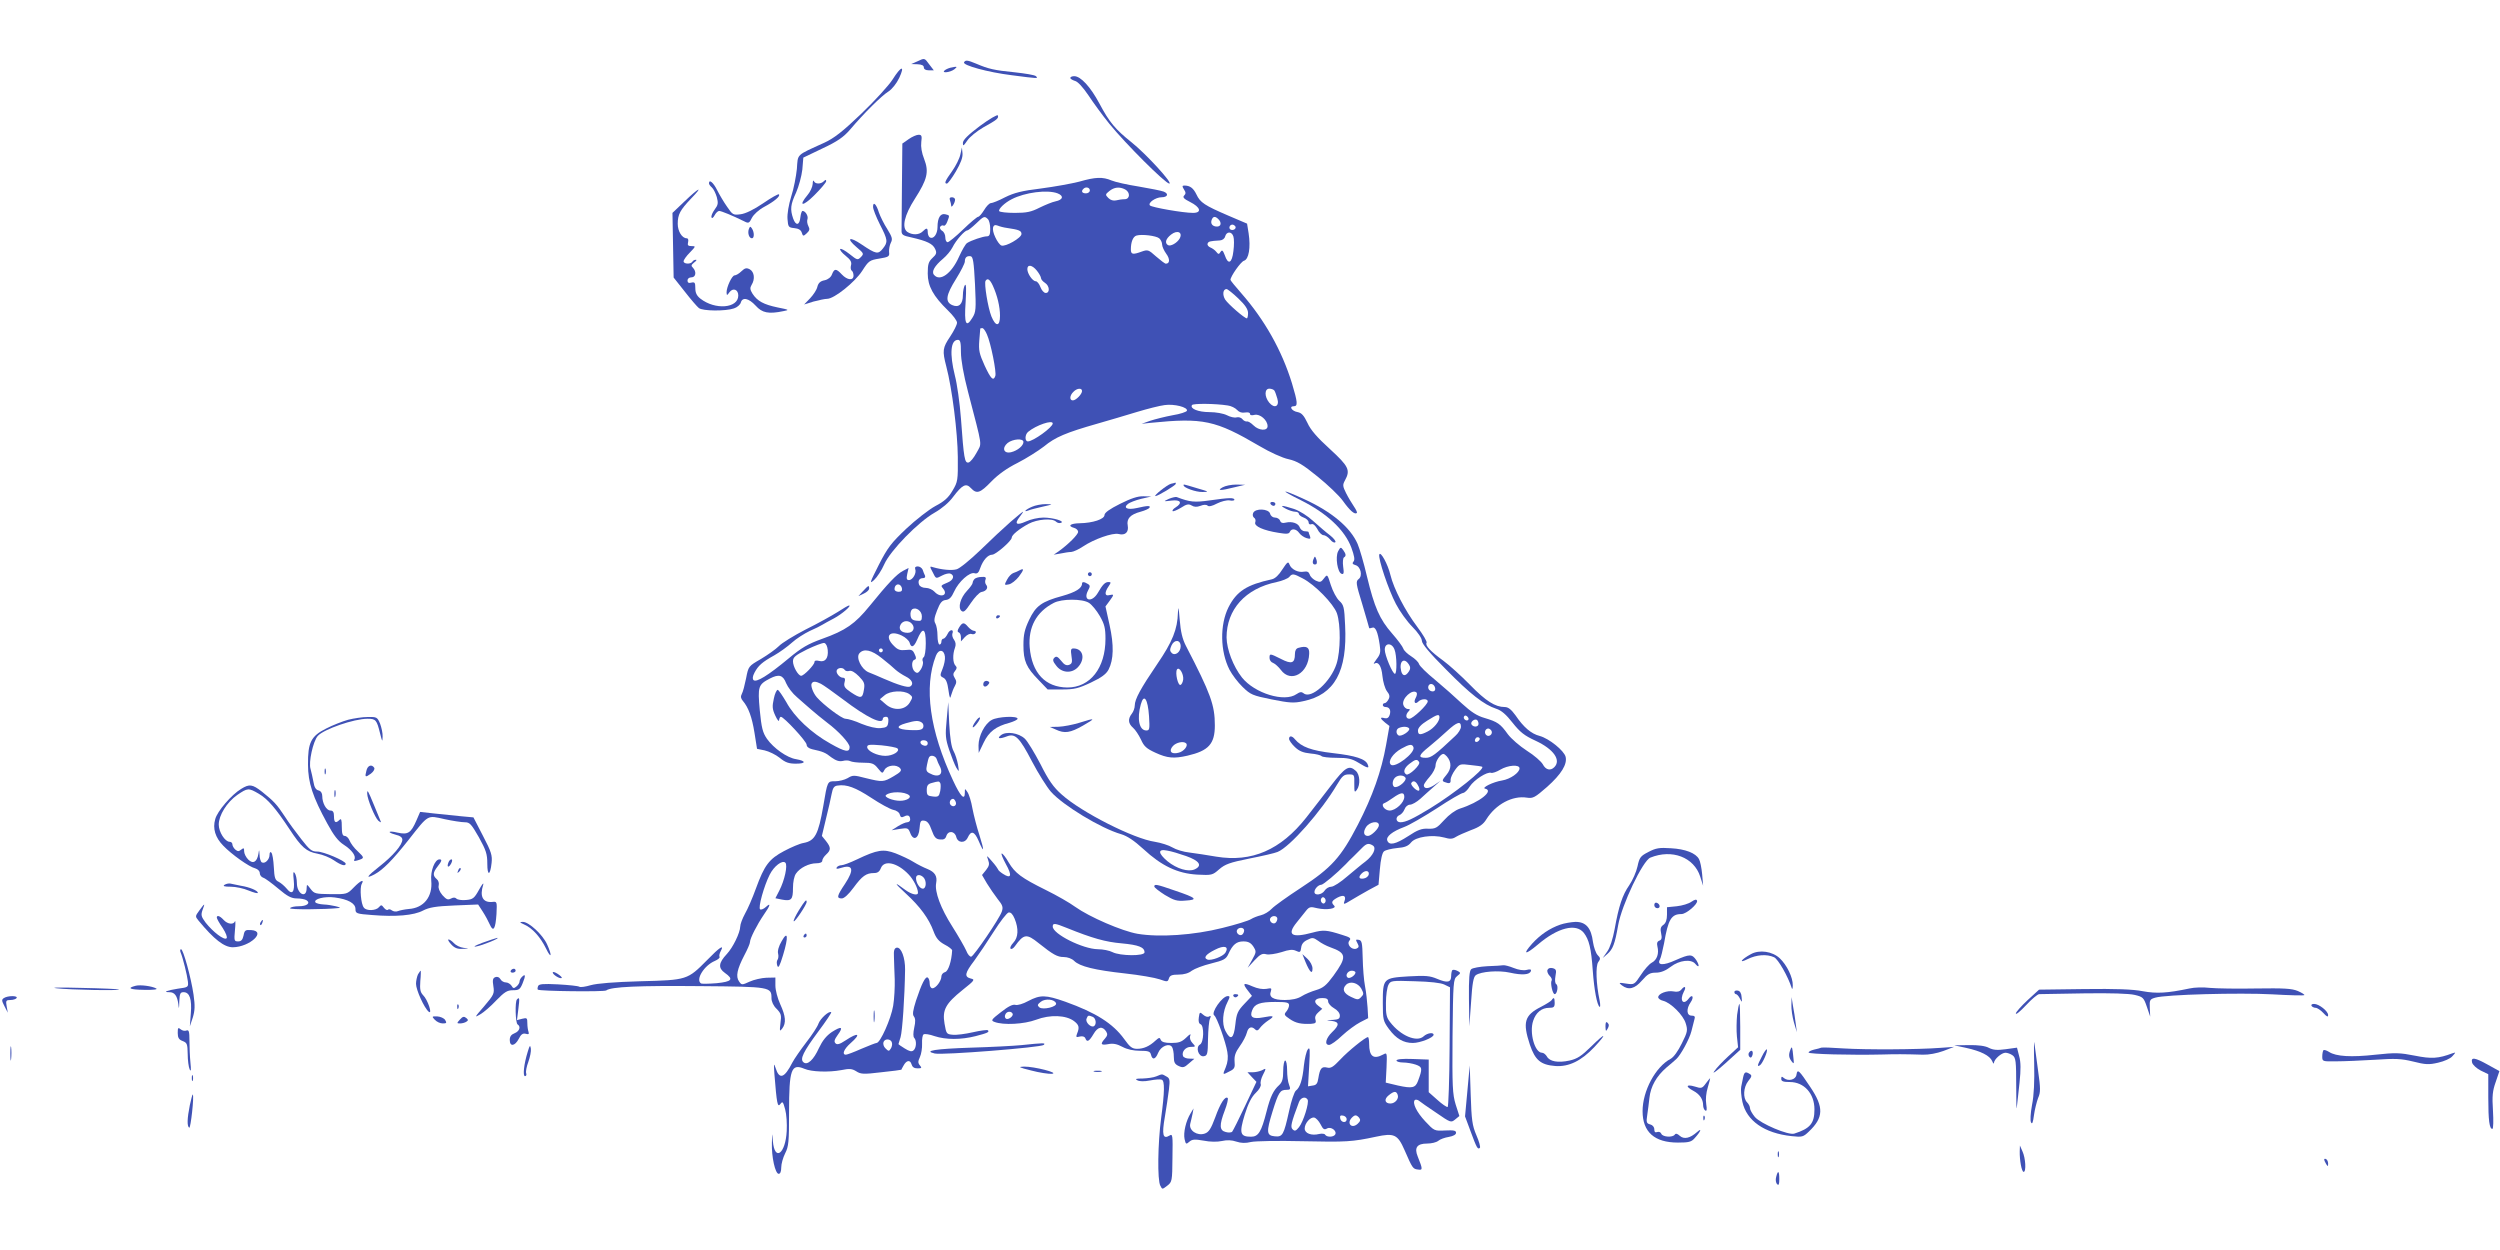 <?xml version="1.0" standalone="no"?>
<!DOCTYPE svg PUBLIC "-//W3C//DTD SVG 20010904//EN"
 "http://www.w3.org/TR/2001/REC-SVG-20010904/DTD/svg10.dtd">
<svg version="1.0" xmlns="http://www.w3.org/2000/svg"
 width="1280pt" height="640pt" viewBox="0 0 1280 640"
 preserveAspectRatio="xMidYMid meet">
<g transform="translate(0,640) scale(0.1,-0.1)"
fill="#3f51b5" stroke="none">
<path d="M4695 6085 l-30 -13 33 -1 c21 -1 32 -6 32 -16 0 -9 9 -15 25 -15
l26 0 -23 30 c-25 34 -23 34 -63 15z"/>
<path d="M4936 6081 c-9 -15 122 -51 243 -66 138 -18 138 -18 125 -5 -6 6 -55
14 -110 20 -102 10 -133 17 -196 44 -43 18 -55 20 -62 7z"/>
<path d="M4865 6053 c-11 -3 -24 -9 -29 -14 -17 -15 29 -10 50 6 19 15 15 16
-21 8z"/>
<path d="M4570 5993 c-19 -30 -91 -109 -160 -175 -96 -92 -140 -126 -190 -149
-147 -67 -134 -55 -140 -134 -4 -38 -16 -102 -29 -141 -13 -43 -21 -89 -19
-115 3 -41 5 -44 35 -47 22 -2 34 -10 38 -23 6 -19 8 -20 26 -3 14 13 16 21 8
36 -6 11 -8 27 -5 35 6 16 -10 43 -25 43 -4 0 -9 -14 -11 -32 -4 -42 -23 -46
-37 -7 -16 47 -14 71 15 133 14 32 28 84 32 118 l5 61 98 47 c77 36 108 58
141 96 72 85 162 174 196 195 19 12 42 41 56 70 31 67 10 62 -34 -8z"/>
<path d="M5480 6001 c0 -5 11 -11 23 -15 15 -3 41 -32 69 -73 25 -38 73 -104
108 -147 81 -100 287 -306 307 -306 20 0 -118 151 -193 211 -84 67 -114 103
-165 199 -46 86 -96 140 -129 140 -11 0 -20 -4 -20 -9z"/>
<path d="M5017 5755 c-61 -46 -87 -72 -87 -87 0 -18 3 -16 23 13 12 18 49 48
82 67 70 39 79 46 74 61 -2 6 -43 -18 -92 -54z"/>
<path d="M4653 5688 l-33 -23 -2 -207 c-1 -115 -2 -220 -2 -235 -1 -25 4 -29
52 -39 78 -18 108 -32 120 -59 9 -19 7 -27 -14 -46 -20 -19 -24 -32 -24 -79 0
-65 28 -116 104 -190 25 -24 46 -52 46 -62 0 -11 -16 -42 -35 -71 -39 -58 -41
-72 -20 -153 30 -114 58 -339 59 -464 1 -119 0 -127 -27 -172 -21 -36 -42 -55
-88 -79 -33 -18 -100 -70 -149 -116 -77 -73 -95 -96 -141 -186 -46 -91 -49
-99 -24 -77 15 14 39 50 52 80 31 71 175 218 258 265 37 21 74 52 95 81 47 62
66 72 91 45 30 -32 47 -26 105 34 35 36 80 68 134 95 45 23 105 61 135 84 58
48 113 71 274 117 58 17 149 43 203 60 53 16 116 32 141 35 49 7 120 -11 114
-29 -2 -6 -35 -17 -73 -23 -38 -7 -89 -20 -114 -28 l-45 -16 45 5 c271 27 332
14 559 -119 52 -31 118 -61 148 -67 44 -10 73 -27 149 -89 52 -42 111 -98 130
-125 35 -49 61 -72 71 -61 3 2 -4 17 -15 33 -10 15 -29 46 -40 68 -18 36 -18
43 -6 65 29 53 20 72 -77 161 -65 59 -99 98 -115 134 -18 38 -30 51 -50 55
-30 5 -46 30 -20 30 22 0 20 20 -9 117 -52 169 -140 325 -259 461 -31 35 -56
66 -56 69 0 18 53 93 69 98 25 7 35 68 24 140 l-8 50 -96 41 c-121 52 -144 67
-163 108 -16 33 -33 46 -62 46 -12 0 -12 -4 -2 -20 10 -15 10 -22 1 -31 -9 -9
-2 -17 30 -33 54 -27 62 -56 15 -56 -50 0 -210 28 -220 38 -13 13 29 42 59 42
31 0 39 18 11 29 -13 5 -70 16 -128 26 -58 9 -120 23 -139 31 -45 19 -82 18
-165 -6 -39 -10 -127 -26 -196 -35 -99 -12 -137 -22 -184 -45 -32 -17 -65 -30
-73 -30 -7 0 -23 -16 -34 -35 -12 -19 -25 -35 -31 -35 -5 0 -40 -29 -77 -65
-37 -36 -73 -65 -79 -65 -7 0 -12 11 -12 25 0 13 -7 28 -16 33 -9 5 -14 15
-10 21 4 6 12 9 17 6 5 -4 14 6 19 20 13 34 13 32 -10 38 -25 6 -40 -18 -40
-66 0 -36 -21 -64 -40 -52 -5 3 -10 15 -10 26 0 23 -6 24 -26 4 -19 -19 -54
-19 -79 -2 -29 22 -15 85 39 169 64 100 73 138 48 203 -13 33 -18 63 -15 88 4
31 2 37 -14 37 -10 0 -33 -10 -50 -22z m927 -263 c0 -8 -9 -15 -20 -15 -20 0
-26 11 -13 23 12 13 33 7 33 -8z m181 5 c27 -15 25 -50 -3 -50 -13 0 -32 -3
-44 -6 -13 -3 -28 1 -39 12 -17 17 -16 19 5 36 25 20 52 23 81 8z m-346 -20
c33 -13 28 -33 -11 -41 -16 -3 -52 -18 -81 -32 -43 -22 -66 -27 -127 -27 -41
0 -77 4 -80 9 -6 10 28 43 64 61 67 35 183 50 235 30z m-357 -132 c7 -7 12
-29 12 -50 0 -29 -4 -38 -17 -38 -20 0 -81 -21 -101 -34 -8 -4 -26 -36 -42
-71 -38 -86 -98 -129 -128 -92 -14 16 3 46 46 82 18 15 40 41 49 59 17 35 62
86 75 86 5 0 25 16 45 35 40 39 44 40 61 23z m1180 0 c18 -18 14 -38 -7 -38
-23 0 -35 15 -27 35 7 18 18 19 34 3z m-1083 -45 c62 -9 75 -14 75 -31 0 -20
-82 -67 -103 -59 -8 3 -22 22 -31 42 -20 42 -15 71 12 60 9 -4 31 -10 47 -12z
m1170 8 c7 -12 -12 -24 -25 -16 -11 7 -4 25 10 25 5 0 11 -4 15 -9z m-285 -62
c-13 -23 -47 -42 -60 -34 -18 11 -11 33 16 54 32 25 61 12 44 -20z m275 10 c4
-12 4 -45 0 -75 -7 -62 -27 -72 -44 -21 -10 26 -14 29 -22 17 -8 -13 -11 -13
-22 1 -6 8 -20 18 -30 22 -10 4 -17 13 -14 20 4 11 12 13 63 16 13 1 24 9 27
21 7 26 34 26 42 -1z m-380 -9 c8 -7 15 -21 15 -32 0 -10 10 -32 21 -47 20
-27 19 -51 -2 -51 -5 0 -27 17 -50 37 -38 34 -42 36 -73 25 -46 -17 -56 -15
-56 11 0 38 11 66 29 71 27 8 100 -1 116 -14z m-943 -235 c6 -129 5 -143 -14
-173 -32 -52 -42 -31 -34 82 4 67 3 96 -4 86 -5 -8 -10 -31 -10 -51 0 -47 -21
-66 -55 -51 -37 17 -32 51 20 134 25 40 45 80 45 89 0 21 10 30 30 27 12 -3
16 -28 22 -143z m317 69 c12 -15 21 -32 21 -38 0 -6 9 -17 20 -24 24 -15 27
-52 4 -52 -9 0 -21 14 -27 30 -6 17 -17 30 -24 30 -16 0 -43 39 -43 62 0 26
25 22 49 -8z m-226 -76 c23 -50 37 -108 37 -155 0 -56 -22 -57 -44 -3 -18 45
-38 169 -30 182 10 16 22 8 37 -24z m1257 -66 c36 -34 50 -56 50 -75 0 -15 -3
-27 -6 -27 -12 0 -95 72 -111 96 -15 24 -12 54 7 54 5 0 33 -22 60 -48z
m-1287 -184 c20 -44 50 -195 43 -213 -10 -28 -23 -15 -55 54 -27 60 -31 77
-27 128 3 32 5 59 5 61 1 1 5 2 11 2 5 0 16 -15 23 -32z m-133 -91 c0 -39 13
-114 36 -202 77 -297 72 -260 44 -313 -14 -26 -32 -48 -41 -50 -20 -4 -24 19
-39 226 -6 79 -20 178 -31 219 -28 113 -22 183 16 183 12 0 15 -14 15 -63z
m620 -199 c0 -16 -31 -48 -47 -48 -18 0 -17 25 3 44 18 19 44 21 44 4z m985 2
c4 -6 10 -24 15 -41 12 -40 -15 -53 -42 -20 -25 31 -24 71 1 71 11 0 23 -5 26
-10z m-239 -76 c17 -2 39 -13 48 -23 11 -12 25 -16 41 -13 15 2 25 0 25 -7 0
-7 9 -9 24 -5 27 6 66 -27 66 -58 0 -26 -45 -23 -72 4 -13 13 -28 22 -34 20
-6 -1 -17 4 -23 12 -6 8 -20 12 -30 9 -10 -3 -32 2 -49 11 -18 9 -56 16 -90
16 -57 0 -101 18 -89 36 5 9 120 8 183 -2z m-896 -92 c0 -20 -101 -92 -127
-92 -17 0 -16 35 1 49 41 34 126 63 126 43z m-150 -95 c0 -19 -30 -44 -62 -52
-39 -10 -50 21 -19 47 27 21 81 25 81 5z"/>
<path d="M4917 5609 c-4 -20 -23 -58 -42 -85 -36 -50 -42 -64 -27 -64 5 0 26
28 46 62 25 43 36 72 34 93 l-3 30 -8 -36z"/>
<path d="M4161 5458 c-1 -14 -12 -40 -26 -56 -50 -60 -25 -61 35 -1 33 33 60
65 60 71 0 9 -3 9 -12 0 -16 -16 -45 -15 -51 1 -3 6 -6 0 -6 -15z"/>
<path d="M3630 5461 c0 -5 7 -14 15 -21 8 -7 19 -29 25 -49 8 -31 7 -40 -11
-64 -11 -15 -19 -33 -16 -40 2 -7 9 -2 16 11 6 12 17 22 23 22 11 0 69 -24
128 -53 23 -12 26 -10 40 18 9 17 35 41 63 56 52 28 84 55 75 64 -3 3 -39 -17
-81 -46 -47 -32 -90 -53 -115 -56 -38 -5 -41 -3 -69 38 -17 24 -40 63 -52 87
-19 38 -41 56 -41 33z"/>
<path d="M3506 5370 l-63 -60 3 -166 3 -165 57 -72 c31 -40 64 -78 72 -84 19
-16 137 -17 180 -2 16 5 32 19 35 30 8 29 40 23 76 -16 33 -37 66 -44 142 -28
32 6 30 7 -30 19 -71 15 -103 32 -128 70 -13 21 -14 30 -5 45 19 30 14 67 -9
80 -17 9 -25 7 -43 -10 -12 -12 -28 -21 -35 -21 -13 0 -41 -59 -41 -87 1 -17
2 -17 15 1 18 24 45 14 45 -17 0 -66 -119 -75 -194 -16 -19 15 -26 30 -26 54
0 28 -3 32 -20 28 -14 -4 -20 0 -20 11 0 9 8 16 20 16 23 0 27 29 8 49 -11 10
-9 15 6 27 11 8 15 14 9 14 -7 0 -15 -4 -18 -10 -9 -14 -45 -12 -45 2 0 7 14
27 32 45 31 32 31 33 9 33 -18 0 -22 4 -18 20 3 12 0 20 -7 20 -24 0 -46 36
-46 74 0 48 12 70 68 129 66 68 42 58 -32 -13z"/>
<path d="M4864 5374 c3 -9 6 -21 6 -27 0 -16 20 14 20 31 0 6 -7 12 -16 12
-11 0 -14 -5 -10 -16z"/>
<path d="M4470 5341 c0 -12 16 -52 35 -90 41 -80 42 -90 15 -124 -24 -30 -34
-29 -108 21 -63 43 -82 34 -27 -13 38 -32 39 -34 23 -51 -17 -17 -19 -16 -58
15 -23 18 -44 30 -48 26 -4 -3 8 -19 27 -34 26 -21 33 -33 28 -50 -3 -11 -1
-24 4 -27 5 -3 9 -14 9 -25 0 -27 -32 -24 -60 6 -29 31 -38 31 -50 1 -5 -15
-20 -27 -38 -31 -22 -4 -32 -14 -37 -33 -3 -15 -20 -41 -37 -59 l-31 -32 48
15 c27 7 58 14 70 14 36 0 142 85 180 144 32 50 37 54 87 62 49 8 53 11 50 34
-1 14 3 35 9 47 10 19 7 29 -18 70 -17 26 -36 65 -43 85 -13 43 -30 59 -30 29z"/>
<path d="M3834 5227 c-7 -20 1 -47 16 -47 12 0 13 30 0 50 -8 12 -10 12 -16
-3z"/>
<path d="M5995 3923 c-19 -5 -92 -63 -79 -63 12 0 104 55 104 63 0 4 -1 6 -2
6 -2 -1 -12 -4 -23 -6z"/>
<path d="M6060 3915 c0 -12 63 -35 97 -34 35 0 33 2 -27 19 -76 23 -70 21 -70
15z"/>
<path d="M6260 3905 c-32 -18 -11 -18 60 0 l55 13 -45 1 c-25 0 -56 -6 -70
-14z"/>
<path d="M6660 3839 c134 -67 225 -152 259 -243 15 -42 19 -62 11 -71 -8 -9
-5 -14 9 -18 28 -7 39 -56 17 -72 -15 -12 -14 -22 19 -129 19 -65 35 -119 35
-121 0 -3 7 -2 15 1 17 7 29 -19 39 -87 6 -38 3 -50 -16 -74 -12 -16 -18 -26
-12 -23 21 13 37 -11 42 -63 3 -30 13 -64 23 -78 14 -17 16 -28 8 -42 -5 -10
-14 -19 -19 -19 -6 0 -10 -4 -10 -10 0 -5 6 -10 14 -10 20 0 29 -16 21 -41 -5
-14 -13 -19 -26 -16 -25 7 -24 -1 3 -23 l22 -17 -17 -96 c-24 -135 -69 -263
-145 -410 -86 -166 -134 -220 -292 -323 -69 -45 -136 -93 -149 -107 -13 -14
-38 -29 -55 -33 -17 -4 -40 -13 -51 -20 -12 -8 -77 -28 -146 -45 -146 -37
-323 -49 -435 -30 -80 14 -246 86 -319 138 -27 20 -95 59 -150 86 -125 62
-158 86 -191 142 -14 25 -30 45 -35 45 -5 0 5 -24 21 -54 33 -59 28 -78 -15
-50 -14 9 -25 19 -25 23 -1 3 -14 22 -31 41 -28 32 -29 33 -20 8 8 -22 6 -31
-10 -52 l-21 -26 25 -43 c14 -23 39 -59 55 -80 26 -32 29 -42 21 -65 -13 -37
-141 -225 -156 -230 -7 -2 -19 12 -26 31 -8 18 -40 74 -71 123 -60 94 -91 178
-83 222 7 36 -6 57 -45 73 -18 7 -50 23 -71 36 -20 13 -62 32 -92 44 -62 23
-92 19 -197 -31 -35 -17 -71 -30 -80 -30 -9 0 -20 -5 -24 -11 -4 -8 1 -9 17
-4 67 22 75 -5 25 -81 -41 -61 -44 -74 -16 -74 12 0 35 21 60 55 44 60 65 75
105 75 18 0 28 7 35 25 17 44 85 28 142 -32 25 -26 48 -71 48 -94 0 -16 -32
-9 -64 14 -61 46 -60 39 2 -18 72 -66 118 -128 142 -194 13 -35 27 -51 56 -67
22 -11 39 -25 39 -30 -3 -56 -20 -107 -36 -111 -11 -3 -19 -13 -19 -22 0 -23
-28 -61 -46 -61 -8 0 -14 10 -14 24 0 14 -4 27 -10 31 -12 7 -31 -31 -60 -118
-16 -51 -19 -71 -11 -81 8 -10 9 -27 2 -57 -6 -28 -6 -48 0 -53 13 -14 11 -52
-4 -64 -9 -8 -21 -5 -45 10 -18 11 -32 21 -32 22 0 0 5 17 11 36 9 31 21 203
23 345 1 61 -20 117 -43 113 -12 -3 -16 -14 -14 -48 1 -25 2 -76 4 -115 1 -38
-2 -99 -8 -135 -11 -66 -66 -190 -85 -190 -5 0 -40 -14 -78 -30 -38 -17 -73
-30 -79 -30 -22 0 -10 29 24 59 56 49 40 58 -26 14 -30 -20 -43 -23 -51 -15
-9 9 -6 19 11 43 31 42 20 47 -30 15 -28 -19 -48 -44 -66 -82 -27 -60 -59 -90
-79 -73 -20 16 -1 54 76 158 39 52 68 96 66 98 -10 10 -55 -31 -65 -57 -5 -16
-34 -60 -63 -97 -29 -38 -61 -84 -71 -103 -41 -81 -67 -89 -86 -28 -9 28 -10
23 -6 -32 12 -150 16 -172 30 -153 12 16 14 13 25 -27 7 -25 10 -74 8 -111 -6
-117 -62 -158 -71 -51 -3 46 -3 46 -5 -10 -2 -71 17 -158 35 -158 8 0 13 12
13 33 0 18 9 50 20 72 18 35 20 59 20 211 0 219 11 250 78 222 36 -16 125 -19
189 -7 43 9 56 7 77 -6 23 -15 37 -16 128 -5 57 6 103 12 103 13 0 1 5 11 11
21 15 28 34 31 41 7 4 -14 13 -21 30 -21 22 0 24 2 13 15 -11 13 -10 21 0 43
7 15 12 46 11 68 -1 23 2 45 8 48 6 4 31 0 56 -9 58 -19 135 -19 210 0 62 16
72 21 63 30 -3 3 -37 -1 -76 -10 -39 -9 -86 -15 -104 -13 -32 3 -33 5 -42 57
-12 70 5 102 92 172 63 50 65 54 42 59 -34 9 -30 28 18 91 22 30 67 97 100
149 33 52 67 96 76 98 11 2 21 -8 31 -32 21 -51 19 -96 -7 -123 -12 -13 -18
-26 -14 -30 4 -5 14 1 22 12 46 64 60 66 122 16 74 -59 96 -71 128 -71 20 0
42 -8 54 -20 28 -28 105 -47 260 -64 74 -8 154 -22 177 -30 40 -14 42 -14 48
5 5 15 16 19 49 19 28 0 52 7 68 20 14 10 58 27 99 37 64 16 76 22 88 48 22
49 42 65 77 65 25 0 38 -7 51 -26 16 -26 16 -28 -6 -68 l-23 -41 35 38 c29 31
40 37 61 31 14 -3 47 2 77 11 39 13 57 15 74 7 21 -10 24 -8 27 16 2 18 12 31
32 40 25 13 31 12 55 -5 14 -11 42 -26 62 -33 84 -30 86 -49 16 -146 -36 -49
-52 -62 -88 -73 -24 -7 -58 -21 -75 -32 -21 -13 -50 -19 -86 -19 -60 0 -83 15
-71 45 5 16 2 17 -23 12 -19 -3 -45 1 -72 13 -47 21 -52 15 -22 -23 l20 -26
-39 -41 c-34 -36 -40 -49 -46 -105 -8 -74 -24 -85 -51 -33 -19 36 -14 100 11
148 13 26 13 30 1 30 -28 0 -88 -86 -69 -99 13 -8 59 -137 67 -187 5 -28 2
-53 -8 -78 -17 -41 -18 -41 20 -21 25 12 28 20 25 51 -2 27 4 46 27 78 16 22
32 53 36 69 7 28 24 35 43 16 8 -8 15 -5 24 8 8 11 27 28 42 38 36 23 30 27
-26 16 -53 -10 -70 1 -56 36 12 33 40 43 118 43 60 0 71 -3 71 -17 0 -9 -7
-24 -14 -32 -13 -15 -11 -19 17 -38 32 -22 58 -27 110 -25 23 2 27 5 22 22 -4
13 1 25 15 37 l20 18 -21 16 c-27 20 -17 39 22 39 21 0 29 -5 29 -17 0 -10 14
-26 30 -35 18 -10 30 -25 30 -38 0 -16 -7 -20 -37 -22 -37 -1 -37 -1 -5 -5 40
-5 41 -21 2 -58 -32 -31 -40 -65 -15 -65 9 0 39 21 67 48 28 26 69 56 92 68
l41 21 -3 54 c-2 30 -7 79 -13 109 -6 30 -11 95 -12 145 -2 78 -4 90 -20 93
-16 3 -17 1 -7 -17 9 -17 8 -22 -5 -28 -24 -9 -52 22 -36 41 10 12 4 17 -36
29 -81 26 -97 27 -153 12 -107 -29 -133 -12 -81 52 17 21 39 48 48 60 16 20
23 22 57 13 48 -11 102 -2 87 13 -17 17 -13 25 18 42 32 16 45 8 34 -21 -6
-16 -1 -15 33 6 21 13 62 36 90 52 l52 28 7 80 c4 49 12 84 21 91 8 7 38 14
67 17 39 3 57 10 72 29 24 29 108 41 169 25 30 -9 43 -8 60 3 11 7 47 23 78
35 42 15 63 30 78 55 48 77 134 123 208 111 31 -5 41 1 103 55 73 65 104 116
95 154 -8 32 -85 94 -133 107 -43 11 -82 44 -124 106 -22 30 -37 42 -55 42
-48 0 -96 30 -177 113 -45 46 -107 102 -137 124 -66 48 -94 78 -86 92 4 5 -18
42 -48 82 -63 84 -120 195 -137 265 -13 55 -51 124 -57 105 -7 -20 47 -181 85
-253 19 -37 57 -90 84 -117 29 -29 49 -59 49 -72 0 -15 40 -63 123 -146 125
-127 194 -181 258 -202 26 -8 51 -30 83 -71 39 -49 60 -66 119 -93 92 -43 131
-99 95 -135 -20 -20 -44 -14 -59 15 -8 14 -44 46 -81 69 -37 24 -81 62 -98 85
-38 53 -52 63 -119 83 -39 11 -69 31 -115 73 -34 32 -96 87 -138 122 -43 35
-80 71 -83 82 -3 10 -21 27 -40 39 -19 12 -37 29 -40 39 -3 10 -29 45 -57 77
-65 74 -91 135 -129 292 -16 69 -38 144 -48 167 -37 85 -134 166 -275 230
-118 54 -129 50 -16 -6z m480 -765 c12 -30 13 -124 2 -124 -12 0 -52 95 -52
124 0 36 37 36 50 0z m74 -77 c8 -12 8 -22 0 -34 -17 -27 -33 -26 -40 1 -12
50 15 73 40 33z m134 -120 c2 -10 -3 -17 -12 -17 -18 0 -29 16 -21 31 9 14 29
6 33 -14z m-95 -23 c3 -4 2 -15 -4 -26 -13 -23 -4 -37 13 -20 15 15 48 16 48
1 0 -17 -76 -89 -94 -89 -19 0 -21 21 -4 38 9 9 8 12 -4 12 -9 0 -20 10 -23
21 -10 32 47 84 68 63z m117 -127 c0 -21 -29 -56 -60 -72 -39 -20 -50 -19 -50
5 0 13 16 31 47 50 52 33 63 36 63 17z m147 -13 c-9 -9 -28 6 -21 18 4 6 10 6
17 -1 6 -6 8 -13 4 -17z m53 -20 c0 -17 -26 -19 -36 -3 -7 12 15 31 28 23 4
-3 8 -12 8 -20z m-90 -15 c0 -11 -13 -33 -29 -47 -104 -98 -123 -112 -151
-112 -41 0 -38 13 17 57 26 21 67 57 92 80 51 47 71 53 71 22z m-265 -9 c7
-12 -41 -44 -55 -35 -14 9 -13 32 3 38 21 9 46 7 52 -3z m421 -11 c10 -17 -13
-36 -27 -22 -12 12 -4 33 11 33 5 0 12 -5 16 -11z m-65 -52 c-13 -13 -26 -3
-16 12 3 6 11 8 17 5 6 -4 6 -10 -1 -17z m-334 -33 c10 -29 -96 -109 -116 -89
-17 17 11 58 54 82 41 23 56 25 62 7z m171 -47 c25 -29 24 -63 -2 -94 -22 -26
-24 -32 -10 -37 25 -10 33 -7 31 12 0 10 10 32 23 50 23 31 25 32 79 25 31 -3
58 -7 60 -9 14 -12 -143 -137 -267 -213 -89 -54 -125 -71 -152 -71 -24 0 -27
28 -4 37 8 3 20 16 25 29 5 14 17 24 28 24 11 0 35 14 53 30 18 17 49 44 68
61 l35 31 -32 -22 c-31 -20 -53 -20 -53 0 0 5 14 25 30 43 17 19 30 45 30 58
0 22 25 59 40 59 4 0 12 -6 18 -13z m-142 -29 c9 -13 -52 -71 -66 -63 -18 11
-11 33 16 54 31 24 40 26 50 9z m514 -32 c0 -22 -47 -55 -89 -62 -46 -7 -108
-38 -87 -42 47 -10 -29 -70 -129 -102 -24 -8 -56 -31 -81 -59 -37 -41 -45 -45
-82 -44 -32 2 -54 -6 -102 -38 -65 -42 -97 -49 -107 -23 -8 20 25 47 87 70 25
9 99 52 166 95 66 44 127 79 135 79 8 1 23 15 34 33 22 34 90 78 110 70 7 -2
28 5 46 16 40 24 99 28 99 7z m-584 -48 c8 -13 -30 -48 -52 -48 -17 0 -18 32
-2 48 15 15 45 15 54 0z m64 -39 c7 -11 9 -23 6 -26 -8 -9 -47 28 -40 38 9 15
23 10 34 -12z m-70 -59 c0 -29 -44 -70 -75 -70 -26 0 -48 31 -27 38 6 2 26 14
44 27 41 29 58 31 58 5z m-130 -145 c0 -17 -39 -55 -56 -55 -22 0 -26 20 -10
45 18 28 66 35 66 10z m-31 -104 c20 -13 2 -51 -38 -82 -18 -13 -59 -48 -93
-76 -33 -29 -70 -53 -82 -53 -12 0 -27 -9 -34 -20 -14 -22 -52 -27 -52 -7 0
16 20 37 35 37 10 0 79 58 125 105 8 9 26 27 40 40 14 14 34 34 45 45 22 22
33 24 54 11z m-21 -148 c-2 -10 -13 -19 -26 -21 -24 -4 -29 7 -10 26 18 18 40
15 36 -5z m-2280 -15 c17 -17 15 -58 -3 -58 -16 0 -35 30 -35 54 0 19 21 21
38 4z m2057 -128 c-5 -8 -11 -8 -17 -2 -6 6 -7 16 -3 22 5 8 11 8 17 2 6 -6 7
-16 3 -22z m-245 -84 c0 -8 -5 -18 -11 -22 -14 -8 -33 11 -25 25 10 16 36 13
36 -3z m-1078 -47 c131 -53 199 -72 281 -79 87 -8 117 -20 117 -46 0 -20 -125
-19 -164 1 -15 8 -49 15 -75 15 -77 1 -231 78 -231 116 0 19 10 18 72 -7z
m908 -13 c0 -8 -5 -18 -11 -22 -14 -8 -33 11 -25 25 10 16 36 13 36 -3z m-96
-114 c-12 -19 -72 -42 -92 -35 -22 9 -8 27 38 50 48 25 74 18 54 -15z m666
-101 c0 -14 -28 -33 -39 -27 -16 10 -1 36 20 36 10 0 19 -4 19 -9z m30 -83
c13 -25 13 -29 -1 -43 -14 -15 -19 -15 -52 1 -38 18 -47 40 -25 62 21 21 61
10 78 -20z m-2403 -278 c2 -8 -1 -22 -7 -30 -8 -13 -11 -13 -26 2 -10 9 -14
24 -10 33 7 20 40 16 43 -5z"/>
<path d="M5734 3820 c-52 -26 -79 -45 -79 -57 0 -21 -60 -41 -127 -42 -49 -1
-64 -14 -28 -24 11 -3 20 -12 20 -20 0 -14 -50 -64 -100 -100 l-25 -17 35 6
c19 4 44 8 55 8 11 1 38 13 60 28 57 38 151 71 182 64 34 -9 53 9 47 43 -7 35
13 57 66 71 22 6 42 15 45 20 8 12 -8 12 -64 -1 -48 -11 -72 0 -46 21 9 7 39
19 68 26 l52 12 -41 1 c-29 1 -64 -11 -120 -39z"/>
<path d="M5985 3846 c-30 -14 -30 -14 13 -9 47 6 58 -12 21 -35 -12 -7 -18
-16 -15 -19 2 -3 22 5 42 17 29 19 40 21 55 12 13 -8 26 -9 45 -2 17 7 31 7
37 1 6 -6 24 -2 48 11 22 11 50 18 64 16 14 -3 25 -1 25 3 0 12 -28 11 -126
-3 -79 -11 -101 -9 -169 17 -5 2 -23 -2 -40 -9z"/>
<path d="M6505 3820 c3 -5 10 -10 16 -10 5 0 9 5 9 10 0 6 -7 10 -16 10 -8 0
-12 -4 -9 -10z"/>
<path d="M5283 3805 c-33 -14 -47 -30 -16 -18 9 4 42 12 72 19 54 12 55 12 16
13 -22 0 -55 -6 -72 -14z"/>
<path d="M6584 3795 c15 -8 37 -15 47 -15 11 0 19 -5 19 -10 0 -6 11 -15 25
-20 14 -5 25 -16 25 -24 0 -9 6 -13 14 -10 9 4 20 -6 31 -25 8 -17 23 -31 31
-31 9 0 24 -10 34 -22 10 -13 22 -19 27 -14 4 4 -8 20 -27 35 -19 14 -57 47
-85 72 -29 27 -70 53 -99 63 -62 20 -80 21 -42 1z"/>
<path d="M6416 3773 c-4 -9 -1 -20 5 -24 7 -4 9 -14 6 -23 -8 -20 42 -42 119
-54 41 -7 54 -6 58 5 8 19 33 16 48 -6 7 -10 24 -22 37 -26 20 -6 23 -4 18 10
-4 9 -7 19 -7 21 0 2 -9 4 -19 4 -11 0 -22 9 -26 19 -7 22 -40 33 -73 25 -15
-4 -24 -1 -28 10 -3 9 -15 16 -26 16 -11 0 -22 8 -25 20 -7 26 -77 29 -87 3z"/>
<path d="M5174 3728 c-32 -28 -102 -93 -154 -144 -53 -51 -108 -96 -123 -99
-25 -7 -76 -2 -120 11 -17 6 -18 4 -2 -25 18 -36 15 -35 50 -17 15 8 34 12 41
9 23 -9 16 -33 -13 -45 -38 -16 -37 -16 -24 -32 28 -34 -14 -49 -44 -16 -10
11 -30 20 -45 20 -16 0 -30 7 -34 16 -8 20 1 34 20 34 9 0 13 5 10 13 -3 6 -9
20 -12 30 -4 9 -15 17 -25 17 -12 0 -16 -5 -13 -14 8 -20 -13 -56 -32 -56 -12
0 -14 7 -9 31 l7 31 -29 -15 c-32 -17 -76 -63 -171 -180 -74 -91 -122 -125
-243 -168 -72 -26 -105 -45 -171 -100 -106 -88 -166 -125 -180 -111 -6 6 -5
19 5 38 19 36 39 54 102 89 28 16 68 45 90 65 22 20 63 46 90 59 28 12 57 27
65 32 8 5 35 20 60 33 41 22 92 66 77 66 -4 0 -30 -15 -59 -34 -29 -18 -102
-59 -163 -89 -60 -31 -122 -69 -137 -85 -16 -16 -57 -45 -92 -66 -64 -37 -64
-37 -76 -99 -7 -34 -16 -70 -22 -80 -7 -13 -5 -23 5 -35 29 -34 47 -83 60
-164 l13 -82 39 -8 c22 -5 57 -22 77 -38 29 -24 47 -30 83 -30 53 0 53 14 1
23 -46 7 -115 56 -149 104 -22 32 -28 55 -37 147 -11 121 -8 131 52 162 46 24
67 18 83 -24 9 -21 33 -53 56 -72 22 -19 54 -48 72 -63 18 -16 55 -46 82 -67
59 -44 115 -105 115 -125 0 -29 -23 -25 -97 17 -99 55 -186 137 -227 213 -19
32 -38 61 -44 63 -5 1 -15 -19 -20 -45 -9 -40 -8 -54 8 -88 10 -22 19 -32 19
-22 1 9 5 17 9 17 15 0 132 -126 132 -143 0 -10 11 -19 28 -23 55 -12 68 -17
99 -42 24 -17 40 -22 58 -18 14 4 31 3 38 -1 7 -4 36 -8 65 -8 47 0 57 -4 77
-29 23 -28 23 -28 34 -7 14 24 62 29 80 7 9 -11 3 -19 -33 -40 -53 -31 -57
-31 -143 -10 -61 16 -67 16 -93 0 -16 -9 -44 -16 -63 -16 -41 0 -40 3 -62
-128 -25 -144 -42 -177 -101 -188 -19 -3 -63 -22 -99 -41 -77 -41 -101 -72
-145 -193 -17 -47 -42 -105 -56 -129 -13 -24 -24 -53 -24 -65 -1 -32 -37 -107
-69 -141 -42 -45 -45 -71 -10 -96 47 -33 37 -45 -42 -53 -39 -3 -75 -4 -80 -1
-29 19 16 92 71 115 16 7 27 16 24 21 -3 5 0 18 6 29 20 37 -5 21 -70 -46
-100 -101 -102 -102 -341 -108 -136 -4 -221 -11 -254 -20 -27 -8 -53 -12 -59
-8 -6 4 -55 9 -108 12 -78 4 -99 2 -103 -9 -3 -8 -4 -16 -1 -18 8 -8 340 -12
350 -4 24 19 168 25 481 22 361 -3 365 -4 365 -62 0 -17 10 -39 26 -54 23 -24
26 -32 20 -73 -5 -43 -4 -45 9 -28 21 28 18 63 -10 124 -14 31 -25 72 -25 96
l0 41 -46 -1 c-25 -1 -64 -10 -86 -20 -39 -18 -41 -18 -54 1 -18 25 -10 63 27
134 16 30 29 60 29 68 0 18 35 87 71 140 34 48 37 64 10 39 -11 -10 -24 -15
-29 -12 -12 7 20 121 49 178 22 44 65 76 80 61 13 -13 -4 -91 -31 -143 l-20
-39 34 -7 c48 -9 56 0 56 59 0 31 6 62 16 75 20 29 66 52 104 52 18 0 30 5 30
13 0 8 9 22 20 32 25 23 25 36 -1 69 l-21 26 21 88 c12 48 25 105 29 127 6 32
13 41 31 43 46 7 91 -10 172 -63 45 -30 95 -57 111 -61 18 -3 33 -14 35 -25 4
-14 9 -16 23 -9 19 10 30 4 30 -17 0 -7 -7 -13 -15 -13 -8 0 -29 -9 -47 -20
l-33 -21 42 7 c40 6 43 5 53 -20 16 -44 44 -30 48 22 3 38 6 43 25 40 15 -2
26 -16 37 -48 13 -36 21 -46 42 -48 19 -2 28 2 33 17 9 30 43 27 51 -4 8 -32
45 -34 59 -3 17 37 34 32 55 -16 29 -68 31 -56 5 27 -13 39 -29 101 -36 137
-6 36 -18 74 -26 85 -13 19 -13 19 -13 -3 0 -43 -22 -21 -60 61 -120 256 -151
479 -88 640 14 35 42 32 46 -5 2 -14 -4 -42 -12 -62 -14 -34 -14 -37 4 -46 14
-7 21 -26 26 -63 6 -43 9 -48 14 -26 4 14 12 35 19 47 9 16 9 26 -1 41 -9 15
-9 23 2 36 10 12 10 19 2 27 -14 14 -15 58 -3 90 6 16 5 29 -4 42 -8 10 -11
24 -9 31 10 25 -13 24 -24 0 -7 -14 -16 -25 -22 -25 -5 0 -10 -7 -10 -15 0 -8
-4 -15 -10 -15 -5 0 -10 20 -10 45 0 25 -5 53 -11 63 -8 13 -6 29 9 67 15 39
25 51 44 53 19 2 30 14 43 43 23 51 80 102 105 94 13 -4 21 2 29 27 14 40 39
68 61 68 18 0 100 71 100 87 0 14 38 45 86 71 45 24 122 30 141 11 6 -6 17 -9
25 -6 23 8 -40 27 -90 27 -26 0 -66 -9 -89 -20 -49 -22 -61 -13 -32 24 11 14
19 26 17 26 -2 0 -31 -23 -64 -52z m-556 -341 c2 -12 -3 -17 -17 -17 -12 0
-21 6 -21 13 0 31 32 34 38 4z m102 -143 c0 -22 -4 -25 -27 -22 -21 2 -29 9
-31 27 -2 13 2 27 9 32 20 12 49 -9 49 -37z m-50 -39 c17 -21 5 -45 -23 -45
-32 0 -49 18 -36 42 12 22 42 24 59 3z m70 -99 c0 -36 -5 -68 -11 -71 -6 -4
-8 -14 -4 -22 3 -9 -2 -27 -10 -40 -13 -20 -19 -22 -31 -12 -17 14 -19 56 -2
61 10 4 10 10 1 29 -9 21 -16 25 -46 21 -28 -3 -41 1 -61 22 -49 48 -22 82 41
52 19 -9 37 -26 40 -36 8 -29 22 -24 38 13 29 69 45 63 45 -17z m-502 -34 c4
-42 -13 -64 -44 -56 -15 4 -24 2 -24 -6 0 -14 -54 -70 -68 -70 -15 0 -42 47
-42 74 0 21 12 31 72 61 40 19 79 34 88 33 9 -2 16 -16 18 -36z m282 -2 c0 -5
-4 -10 -10 -10 -5 0 -10 5 -10 10 0 6 5 10 10 10 6 0 10 -4 10 -10z m-5 -40
c28 -22 59 -48 70 -59 11 -10 35 -26 53 -35 32 -16 42 -39 22 -51 -12 -7 -62
8 -135 40 -27 12 -62 27 -78 33 -36 15 -66 75 -47 97 22 26 62 18 115 -25z
m-190 -60 c4 -6 14 -8 24 -5 11 3 28 -7 49 -28 27 -28 31 -37 25 -70 -7 -44
-16 -45 -67 -11 -31 21 -37 30 -32 50 5 17 2 24 -8 24 -18 0 -39 26 -31 40 8
13 32 13 40 0z m-122 -71 c12 -6 63 -42 112 -79 125 -95 205 -133 205 -100 0
6 7 10 16 10 11 0 14 -8 12 -27 -3 -24 -8 -28 -40 -31 -22 -2 -59 7 -97 22
-33 15 -70 26 -82 26 -19 0 -113 71 -147 110 -19 22 -33 60 -26 71 7 12 21 11
47 -2z m453 -53 c18 -14 18 -16 2 -43 -24 -40 -84 -44 -124 -8 l-29 25 24 20
c28 24 98 27 127 6z m63 -145 c8 -5 11 -16 8 -25 -5 -13 -19 -16 -67 -14 -69
3 -79 19 -22 35 49 14 64 15 81 4z m31 -107 c0 -9 -7 -14 -17 -12 -25 5 -28
28 -4 28 12 0 21 -6 21 -16z m-155 -26 c15 -14 -23 -38 -62 -38 -42 0 -93 25
-93 45 0 13 12 14 73 9 39 -4 77 -11 82 -16z m201 -55 c3 -10 10 -26 15 -35
23 -43 -5 -63 -52 -37 -16 8 -19 16 -13 42 3 18 8 35 11 40 8 14 34 7 39 -10z
m18 -122 c3 -5 3 -23 0 -41 -6 -28 -10 -31 -38 -28 -27 3 -31 7 -31 33 0 23 6
31 25 36 36 10 38 10 44 0z m-159 -63 c13 -12 -13 -28 -47 -28 -37 0 -83 19
-72 29 21 20 97 19 119 -1z m238 -33 c8 -18 -11 -31 -25 -17 -11 11 -3 32 12
32 4 0 10 -7 13 -15z"/>
<path d="M6851 3577 c-15 -29 -3 -108 18 -115 11 -4 13 4 8 37 -3 22 -1 44 4
47 12 7 11 17 -4 38 -12 16 -14 16 -26 -7z"/>
<path d="M6725 3537 c-8 -19 -2 -31 13 -26 5 2 6 13 2 24 -7 19 -8 19 -15 2z"/>
<path d="M6566 3485 c-18 -29 -37 -47 -54 -51 -129 -28 -180 -61 -222 -143
-45 -90 -43 -226 5 -320 13 -25 43 -65 67 -88 41 -40 51 -44 149 -64 91 -18
113 -20 162 -9 160 33 226 152 214 388 -4 94 -7 105 -30 126 -14 13 -33 49
-43 80 -18 57 -18 57 -35 35 -15 -20 -20 -22 -42 -12 -14 7 -28 20 -31 31 -5
14 -13 18 -30 15 -29 -6 -65 12 -74 37 -6 17 -11 13 -36 -25z m103 -46 c63
-32 159 -131 176 -179 20 -58 19 -194 -2 -259 -29 -91 -130 -182 -168 -151
-11 9 -19 8 -37 -4 -61 -43 -214 4 -279 85 -45 57 -78 144 -79 205 0 143 96
251 257 284 28 6 57 18 64 26 15 18 21 18 68 -7z"/>
<path d="M6648 3083 c-12 -3 -18 -14 -18 -32 0 -47 -17 -53 -71 -25 -58 29
-59 29 -59 5 0 -11 8 -22 18 -25 10 -4 28 -20 40 -36 51 -69 141 -18 145 82 2
34 -13 43 -55 31z"/>
<path d="M5220 3480 c-8 -5 -23 -11 -32 -14 -9 -3 -24 -18 -32 -34 -15 -28
-14 -29 9 -24 13 2 36 20 51 39 27 36 29 46 4 33z"/>
<path d="M5570 3460 c0 -5 5 -10 10 -10 6 0 10 5 10 10 0 6 -4 10 -10 10 -5 0
-10 -4 -10 -10z"/>
<path d="M4990 3436 c-6 -6 -10 -15 -10 -20 0 -6 -13 -24 -29 -41 -34 -36 -48
-87 -28 -103 11 -9 20 -1 48 41 19 28 43 54 54 56 25 4 37 22 24 37 -5 6 -7
18 -3 27 4 11 -1 15 -21 13 -14 0 -30 -5 -35 -10z"/>
<path d="M5540 3412 c0 -24 -33 -44 -100 -63 -107 -29 -137 -51 -171 -123 -23
-49 -29 -75 -29 -129 0 -81 14 -114 78 -179 l46 -48 73 0 c63 0 84 5 148 35
55 26 79 44 91 67 26 51 28 124 5 228 l-21 95 20 27 c25 34 25 37 0 31 -24 -7
-26 13 -4 45 13 19 13 22 0 22 -18 0 -30 -12 -56 -57 -31 -51 -77 -38 -49 14
11 20 11 26 -1 33 -19 12 -30 12 -30 2z m36 -99 c14 -9 39 -39 55 -67 24 -42
29 -62 29 -117 0 -149 -78 -249 -195 -249 -113 1 -182 74 -193 206 -8 103 34
181 123 227 41 22 148 22 181 0z"/>
<path d="M5486 3041 c5 -31 3 -39 -12 -45 -14 -5 -25 0 -41 21 -18 22 -25 25
-35 15 -9 -9 -8 -18 9 -39 28 -39 80 -43 112 -9 39 42 27 95 -22 96 -14 0 -16
-6 -11 -39z"/>
<path d="M4419 3374 l-24 -26 28 13 c15 7 27 18 27 26 0 18 -3 17 -31 -13z"/>
<path d="M6031 3264 c-2 -85 -28 -150 -106 -264 -85 -125 -115 -180 -115 -212
0 -13 -7 -32 -15 -42 -21 -27 -19 -50 6 -72 12 -10 30 -38 41 -61 15 -34 28
-46 74 -67 61 -28 94 -31 164 -15 108 25 140 60 140 155 0 104 -21 162 -148
407 -18 35 -27 72 -32 135 -5 62 -7 73 -9 36z m14 -173 c0 -30 -29 -51 -46
-34 -10 10 -10 18 -1 38 15 33 47 30 47 -4z m13 -170 c-2 -14 -8 -26 -14 -28
-13 -4 -28 62 -18 79 11 17 35 -22 32 -51z m-175 -188 c4 -66 3 -73 -14 -73
-36 0 -49 59 -28 134 16 57 36 28 42 -61z m190 -139 c12 -12 -12 -42 -39 -48
-37 -10 -52 8 -29 34 17 19 55 27 68 14z"/>
<path d="M5100 3239 c0 -5 5 -7 10 -4 6 3 10 8 10 11 0 2 -4 4 -10 4 -5 0 -10
-5 -10 -11z"/>
<path d="M4911 3188 c-10 -16 -10 -23 -2 -26 6 -2 11 -13 11 -25 l0 -21 20 22
c11 12 26 19 34 16 8 -3 17 -1 21 5 3 6 0 11 -7 11 -8 0 -21 9 -31 20 -21 25
-29 25 -46 -2z"/>
<path d="M5036 2905 c-7 -20 9 -28 23 -11 9 10 8 15 -3 19 -8 3 -17 -1 -20 -8z"/>
<path d="M4847 2715 c-8 -80 -6 -98 13 -155 12 -35 28 -76 36 -90 15 -24 15
-24 9 15 -4 22 -14 54 -23 70 -11 20 -18 66 -22 140 l-5 110 -8 -90z"/>
<path d="M1783 2715 c-29 -8 -80 -28 -113 -45 -78 -39 -94 -72 -93 -185 0 -92
24 -165 99 -302 33 -61 56 -90 84 -108 42 -27 65 -59 54 -76 -4 -8 1 -9 17 -4
36 11 36 13 0 47 -18 16 -36 41 -41 54 -5 13 -16 24 -25 24 -11 0 -15 12 -15
47 0 37 -3 44 -12 35 -19 -19 -28 -14 -28 18 0 22 -5 30 -18 30 -21 0 -42 38
-42 74 0 15 -7 26 -19 29 -14 3 -22 17 -26 43 -4 22 -11 52 -15 67 -11 33 13
142 37 169 30 34 185 88 255 88 42 0 47 -6 64 -75 11 -44 12 -46 13 -17 1 18
-6 48 -13 67 -14 33 -17 35 -63 34 -26 0 -72 -7 -100 -14z"/>
<path d="M4996 2708 c-24 -33 -19 -45 5 -14 12 15 19 29 16 32 -3 3 -12 -5
-21 -18z"/>
<path d="M5078 2714 c-36 -19 -68 -82 -68 -131 l1 -38 25 52 c27 57 63 84 132
102 23 7 42 16 42 21 0 16 -102 11 -132 -6z"/>
<path d="M5525 2699 c-33 -10 -80 -19 -105 -20 l-45 -1 30 -13 c46 -22 75 -17
140 20 68 39 65 41 -20 14z"/>
<path d="M5125 2636 c-23 -18 -8 -21 31 -6 42 16 64 -6 128 -129 32 -61 76
-131 97 -155 61 -69 255 -187 359 -217 31 -9 67 -33 114 -76 94 -87 175 -125
275 -131 75 -4 79 -3 113 27 30 26 54 35 154 55 66 13 131 28 145 34 63 25
224 208 306 347 25 42 34 50 59 50 28 0 29 -1 28 -49 0 -42 1 -46 13 -30 19
26 16 78 -5 97 -35 32 -54 20 -127 -75 -38 -50 -96 -124 -127 -164 -131 -166
-279 -230 -461 -200 -45 8 -107 17 -137 21 -30 3 -69 15 -87 26 -18 11 -59 24
-90 29 -107 15 -376 151 -477 242 -42 37 -67 72 -109 156 -31 59 -66 117 -80
130 -32 30 -95 39 -122 18z m948 -619 c68 -24 85 -49 44 -68 -33 -15 -92 3
-139 41 -50 42 -51 65 -2 55 20 -3 63 -16 97 -28z"/>
<path d="M6600 2617 c0 -7 13 -26 30 -42 22 -21 42 -29 80 -33 28 -2 53 -9 56
-13 3 -5 38 -9 77 -9 59 0 79 -5 112 -25 47 -29 57 -31 48 -10 -10 29 -63 46
-178 59 -112 13 -162 32 -195 71 -15 19 -30 19 -30 2z"/>
<path d="M1876 2454 c-9 -34 -6 -36 23 -15 13 10 21 23 17 30 -13 20 -34 12
-40 -15z"/>
<path d="M1662 2450 c0 -14 2 -19 5 -12 2 6 2 18 0 25 -3 6 -5 1 -5 -13z"/>
<path d="M1235 2361 c-49 -29 -123 -115 -133 -155 -14 -48 0 -94 41 -136 42
-44 133 -109 164 -116 13 -4 23 -14 23 -24 0 -10 8 -21 18 -24 10 -3 45 -29
77 -56 46 -39 67 -50 95 -50 19 0 41 -4 49 -9 23 -15 2 -31 -39 -31 -21 0 -42
-4 -45 -10 -5 -8 177 -7 251 1 20 2 -44 17 -78 18 -20 1 -40 6 -43 11 -11 17
47 32 99 25 68 -9 106 -30 106 -59 0 -23 4 -25 86 -31 120 -10 213 -2 260 23
31 16 64 22 161 26 l121 5 24 -37 c13 -20 29 -50 36 -66 18 -41 29 -22 34 54
3 64 3 65 -22 62 -48 -4 -65 28 -46 88 4 14 -6 3 -21 -25 -25 -45 -32 -50 -67
-53 -21 -2 -43 1 -49 7 -7 7 -16 7 -29 0 -15 -8 -23 -4 -43 18 -15 18 -22 36
-19 49 3 12 -1 26 -10 33 -21 18 -20 33 4 64 22 28 25 37 10 37 -24 0 -47 -60
-42 -109 8 -82 -38 -140 -115 -145 -21 -2 -46 -7 -56 -11 -9 -4 -23 -2 -31 4
-7 6 -16 7 -20 3 -4 -4 -13 1 -21 11 -11 15 -14 15 -25 2 -15 -18 -64 -20 -77
-2 -15 17 -22 101 -11 121 15 27 -6 18 -41 -18 -33 -34 -35 -35 -117 -34 -79
1 -85 2 -104 27 -19 25 -19 25 -20 4 0 -56 -50 -31 -50 26 0 20 -5 43 -11 51
-8 11 -9 1 -5 -37 6 -61 -8 -78 -36 -43 -11 13 -29 29 -41 35 -19 9 -22 20
-25 75 -2 36 -7 69 -13 75 -5 5 -9 1 -9 -12 0 -24 -24 -48 -40 -38 -5 3 -11
21 -11 38 -2 29 -2 30 -6 5 -7 -42 -28 -53 -52 -29 -12 12 -21 31 -21 42 0 18
-2 19 -15 9 -12 -10 -18 -10 -30 0 -8 7 -15 19 -15 26 0 8 -6 14 -14 14 -24 0
-56 50 -56 88 0 48 42 115 95 152 53 36 57 37 110 6 46 -27 87 -75 157 -181
61 -93 87 -116 144 -126 27 -5 64 -20 84 -34 36 -25 60 -32 60 -17 -1 14 -115
63 -147 62 -27 0 -38 9 -80 63 -27 34 -66 87 -85 117 -41 62 -55 77 -116 126
-50 39 -65 41 -107 15z"/>
<path d="M1712 2335 c0 -16 2 -22 5 -12 2 9 2 23 0 30 -3 6 -5 -1 -5 -18z"/>
<path d="M1880 2337 c0 -28 40 -124 57 -139 14 -11 16 -11 10 2 -3 8 -18 44
-33 80 -30 73 -34 80 -34 57z"/>
<path d="M2132 2199 c-28 -64 -43 -74 -97 -62 -24 6 -42 7 -40 2 3 -4 19 -10
35 -14 19 -4 30 -13 30 -24 0 -27 -48 -83 -117 -137 -65 -51 -74 -66 -26 -41
43 23 92 72 175 177 104 132 94 126 184 106 41 -9 88 -16 104 -16 25 0 33 -9
72 -77 37 -67 43 -86 43 -135 0 -65 15 -62 22 4 4 38 -1 56 -44 138 l-49 95
-65 6 c-35 4 -97 10 -136 14 l-72 8 -19 -44z"/>
<path d="M8440 2038 c-41 -21 -46 -28 -56 -74 -6 -28 -25 -71 -42 -96 -35 -50
-54 -107 -75 -225 -9 -49 -24 -96 -38 -115 l-23 -33 23 20 c29 25 39 51 56
148 18 103 126 331 165 346 111 45 223 2 255 -97 l15 -47 -5 59 c-3 32 -10 67
-16 77 -16 31 -70 52 -144 56 -59 4 -77 1 -115 -19z"/>
<path d="M2296 1984 c-10 -25 1 -29 14 -5 6 12 7 21 1 21 -5 0 -12 -7 -15 -16z"/>
<path d="M2346 1943 c-6 -14 -5 -15 5 -6 7 7 10 15 7 18 -3 3 -9 -2 -12 -12z"/>
<path d="M1150 1870 c-11 -7 -2 -10 32 -10 25 0 67 -9 92 -20 25 -10 46 -16
46 -11 0 11 -42 29 -87 36 -21 4 -45 9 -53 11 -8 2 -22 -1 -30 -6z"/>
<path d="M5910 1861 c0 -5 24 -24 54 -43 47 -28 62 -33 106 -29 66 4 56 14
-54 51 -95 33 -106 35 -106 21z"/>
<path d="M8660 1783 c-14 -10 -47 -20 -75 -23 l-50 -5 0 -38 c0 -26 -6 -43
-18 -52 -15 -10 -17 -21 -12 -44 5 -23 3 -33 -9 -37 -11 -4 -14 -13 -10 -30 9
-36 -2 -69 -29 -83 -13 -7 -38 -35 -56 -63 -33 -50 -34 -50 -75 -44 -38 6 -40
5 -22 -9 34 -26 66 -18 103 25 29 33 41 40 71 40 25 0 50 10 76 30 44 34 105
41 126 15 20 -24 23 -10 5 19 -22 32 -33 32 -106 0 -63 -29 -97 -27 -80 4 5 9
14 47 21 82 21 123 37 150 89 150 25 0 85 52 80 68 -3 9 -11 7 -29 -5z"/>
<path d="M4090 1739 c-17 -28 -29 -53 -26 -56 5 -6 66 85 66 99 0 17 -9 7 -40
-43z"/>
<path d="M8470 1766 c0 -9 7 -16 16 -16 17 0 14 22 -4 28 -7 2 -12 -3 -12 -12z"/>
<path d="M1021 1739 c-22 -30 -22 -31 -5 -52 80 -97 132 -137 176 -137 87 1
175 83 94 88 -30 2 -34 -1 -39 -28 -5 -22 -12 -30 -28 -30 -20 0 -21 4 -16 58
3 31 3 51 0 45 -7 -19 -38 -15 -58 7 -19 21 -35 26 -35 12 0 -5 13 -29 30 -53
17 -26 25 -48 20 -53 -12 -12 -70 33 -107 80 -23 31 -25 39 -16 65 14 37 12
36 -16 -2z"/>
<path d="M1335 1679 c-4 -6 -5 -12 -2 -15 2 -3 7 2 10 11 7 17 1 20 -8 4z"/>
<path d="M2685 1666 c41 -18 82 -64 111 -123 27 -56 32 -37 5 22 -22 49 -93
115 -124 115 -19 -1 -18 -2 8 -14z"/>
<path d="M7989 1666 c-55 -19 -103 -52 -144 -97 -52 -58 -36 -60 29 -5 102 87
195 110 235 60 27 -35 38 -79 46 -194 7 -98 22 -177 35 -185 4 -3 4 12 0 33
-18 84 -21 177 -7 196 12 16 12 21 -3 36 -9 9 -20 40 -24 67 -9 72 -36 103
-89 103 -23 -1 -58 -7 -78 -14z"/>
<path d="M4002 1581 c-15 -25 -22 -51 -18 -64 3 -11 1 -26 -3 -31 -5 -6 -5
-20 -1 -31 5 -14 12 -2 29 54 29 95 25 130 -7 72z"/>
<path d="M4115 1610 c-3 -5 -1 -10 4 -10 6 0 11 5 11 10 0 6 -2 10 -4 10 -3 0
-8 -4 -11 -10z"/>
<path d="M2470 1573 c-37 -14 -51 -22 -32 -19 31 5 129 45 107 44 -5 -1 -39
-12 -75 -25z"/>
<path d="M2310 1565 c17 -19 33 -25 59 -23 36 1 36 1 5 5 -18 2 -40 13 -50 24
-9 10 -22 19 -27 19 -6 0 0 -11 13 -25z"/>
<path d="M925 1523 c12 -29 33 -115 37 -148 3 -29 2 -30 -51 -37 -56 -9 -80
-18 -44 -18 27 0 40 -18 46 -60 3 -30 4 -28 5 13 2 40 5 47 22 47 31 0 43 -36
37 -109 l-5 -66 15 45 c11 36 12 60 4 117 -13 89 -53 233 -64 233 -5 0 -6 -8
-2 -17z"/>
<path d="M8965 1515 c-50 -27 -66 -50 -18 -26 46 23 99 27 136 10 21 -9 72
-99 91 -159 2 -8 5 -1 5 15 1 40 -30 104 -67 139 -38 35 -103 45 -147 21z"/>
<path d="M6684 1475 c22 -53 36 -66 36 -34 0 15 -11 36 -26 50 l-26 24 16 -40z"/>
<path d="M7615 1453 c-38 -2 -75 -9 -82 -15 -10 -8 -13 -47 -12 -152 l2 -141
9 125 c6 95 12 128 24 137 26 19 117 26 175 13 62 -14 101 -11 107 8 3 9 -3
11 -22 6 -15 -4 -42 0 -66 10 -22 9 -46 15 -53 14 -6 -1 -43 -4 -82 -5z"/>
<path d="M7923 1434 c-3 -7 2 -21 11 -30 9 -8 14 -20 10 -25 -7 -12 5 -69 16
-69 13 0 20 44 8 51 -6 4 -8 20 -4 42 6 30 3 35 -14 40 -13 3 -23 0 -27 -9z"/>
<path d="M2615 1430 c-3 -5 1 -10 9 -10 9 0 16 5 16 10 0 6 -4 10 -9 10 -6 0
-13 -4 -16 -10z"/>
<path d="M7436 1433 c-3 -3 -6 -17 -6 -30 0 -33 -19 -37 -71 -15 -38 16 -59
18 -147 13 -130 -8 -132 -10 -132 -136 0 -86 2 -93 31 -133 37 -50 74 -72 123
-72 36 0 106 27 106 42 0 14 -33 9 -51 -8 -35 -32 -118 3 -171 72 -19 24 -23
40 -22 99 0 38 6 80 13 93 11 21 16 22 135 18 77 -2 133 -8 151 -17 l29 -14
-2 -305 c-1 -168 -6 -306 -10 -308 -5 -1 -29 15 -53 37 l-44 39 0 83 0 84 -82
3 c-53 2 -83 -1 -83 -8 0 -5 15 -10 34 -10 18 0 48 -5 65 -11 34 -12 35 -20
11 -84 -13 -35 -29 -39 -102 -23 l-63 15 4 77 c3 76 3 78 -17 67 -50 -27 -72
-10 -72 55 0 19 -3 34 -6 34 -13 0 -101 -71 -142 -115 -35 -37 -48 -46 -67
-41 -28 7 -37 -4 -45 -54 -4 -27 -10 -36 -29 -38 l-24 -4 6 104 c5 86 4 100
-7 85 -7 -9 -16 -46 -20 -82 -7 -74 -20 -113 -41 -129 -8 -6 -24 -53 -35 -105
-27 -122 -33 -133 -73 -129 -43 4 -44 22 -12 126 31 100 39 112 71 112 21 0
23 3 14 26 -6 14 -10 48 -10 75 0 27 -4 49 -10 49 -5 0 -10 -24 -10 -53 0 -42
-5 -58 -21 -73 -29 -26 -45 -59 -64 -134 -27 -106 -42 -130 -80 -130 -56 0
-61 18 -32 113 18 58 35 91 57 112 17 16 28 35 25 44 -3 9 2 29 10 45 19 37
19 39 -4 26 -11 -5 -32 -10 -47 -10 l-27 0 23 -25 23 -24 -58 -123 c-32 -68
-62 -127 -66 -132 -4 -5 -19 -6 -33 -2 -33 8 -34 35 -5 111 12 31 18 59 15 63
-13 12 -38 -26 -64 -99 -22 -59 -33 -76 -54 -83 -38 -13 -82 16 -74 50 3 13 9
36 12 52 l5 27 -15 -25 c-24 -39 -38 -99 -31 -132 6 -27 8 -28 24 -14 15 13
27 14 73 6 34 -7 71 -7 94 -2 26 6 51 5 74 -3 24 -8 47 -9 75 -2 23 5 138 7
265 4 221 -5 254 -3 375 23 93 20 111 12 146 -68 41 -94 43 -97 69 -100 25 -4
25 1 -1 66 -19 46 -4 67 48 67 22 0 47 6 57 14 9 8 34 17 54 20 23 4 37 12 37
21 0 12 -12 14 -56 12 -55 -3 -56 -2 -102 47 -44 47 -67 94 -53 109 4 3 13 2
20 -3 7 -6 47 -34 89 -62 74 -51 76 -52 97 -35 l22 18 -19 59 c-16 53 -18 92
-16 350 3 279 4 291 23 307 20 16 20 17 2 27 -11 6 -22 7 -26 4z m-280 -638
c8 -20 -13 -45 -37 -45 -29 0 -34 22 -9 42 27 22 39 23 46 3z m-461 -25 c9
-15 -22 -114 -44 -141 -16 -20 -22 -22 -33 -11 -12 12 -8 31 33 140 9 23 33
30 44 12z m200 -100 c0 -22 -29 -18 -33 3 -3 14 1 18 15 15 10 -2 18 -10 18
-18z m64 7 c8 -11 6 -18 -8 -31 -31 -28 -58 3 -29 32 15 15 23 15 37 -1z
m-198 -33 c13 -26 19 -30 33 -22 21 12 53 -13 42 -31 -9 -14 -43 -14 -51 -1
-3 6 -17 7 -31 4 -39 -10 -74 3 -74 28 0 27 29 60 49 56 9 -2 23 -17 32 -34z"/>
<path d="M2140 1411 c-5 -11 -10 -33 -10 -48 0 -31 42 -124 65 -143 21 -17 -5
62 -29 85 -14 15 -17 29 -14 72 3 29 3 53 2 53 -2 0 -8 -9 -14 -19z"/>
<path d="M2830 1421 c0 -12 39 -35 46 -28 3 2 -7 12 -21 21 -14 9 -25 12 -25
7z"/>
<path d="M2672 1398 c-7 -7 -12 -17 -12 -24 0 -6 -7 -18 -16 -25 -13 -11 -17
-10 -25 4 -6 9 -19 17 -29 17 -10 0 -23 7 -28 17 -6 10 -16 14 -26 10 -13 -5
-15 -15 -10 -46 6 -38 3 -44 -47 -103 -50 -57 -51 -60 -21 -42 18 10 56 43 83
72 42 43 56 52 85 52 31 0 37 4 50 36 16 39 15 51 -4 32z"/>
<path d="M695 1353 c-47 -12 -31 -20 42 -21 49 -1 72 2 63 7 -21 12 -81 20
-105 14z"/>
<path d="M290 1340 c66 -8 327 -13 319 -6 -2 2 -89 6 -194 8 -109 3 -162 2
-125 -2z"/>
<path d="M8609 1334 c-9 -11 -22 -14 -41 -10 -32 6 -78 -11 -78 -30 0 -6 11
-15 25 -18 40 -10 104 -74 116 -116 11 -35 9 -44 -20 -102 -19 -39 -41 -70
-57 -79 -78 -41 -144 -165 -144 -268 0 -107 61 -161 181 -161 55 0 69 3 86 23
31 34 39 55 12 31 -36 -32 -67 -39 -89 -19 -12 11 -20 13 -25 6 -10 -16 -62
-13 -69 4 -3 8 -12 12 -21 9 -10 -4 -15 0 -15 14 0 12 -9 22 -21 25 -19 5 -21
11 -15 49 4 24 8 62 11 86 6 59 36 112 87 156 24 20 47 40 51 44 22 20 67 102
77 142 6 25 13 53 16 63 4 12 0 17 -15 17 -26 0 -28 35 -5 68 19 27 9 45 -10
19 -28 -37 -48 -9 -25 35 14 25 6 34 -12 12z"/>
<path d="M11210 1339 c-114 -24 -168 -27 -239 -14 -51 10 -138 13 -301 11
l-230 -3 -59 -54 c-32 -30 -59 -60 -60 -68 0 -8 23 11 52 42 29 31 59 57 68
57 8 0 111 2 229 4 138 2 231 -1 260 -8 42 -10 46 -14 62 -61 l17 -50 -2 44
c-2 41 0 45 28 53 53 16 432 26 599 17 87 -5 161 -7 164 -4 3 2 -12 12 -33 21
-31 13 -71 15 -214 13 -97 -2 -203 0 -236 3 -33 4 -80 3 -105 -3z"/>
<path d="M8880 1321 c0 -6 4 -11 8 -11 5 0 14 -10 20 -22 11 -22 12 -22 9 7
-1 19 -8 31 -19 33 -10 2 -18 -1 -18 -7z"/>
<path d="M6315 1300 c4 -6 11 -8 16 -5 14 9 11 15 -7 15 -8 0 -12 -5 -9 -10z"/>
<path d="M20 1290 c-12 -8 -12 -13 3 -42 l17 -33 -6 33 c-5 29 -3 32 20 32 13
0 28 5 31 10 8 13 -45 13 -65 0z"/>
<path d="M5265 1275 c-27 -15 -55 -23 -66 -20 -13 4 -36 -7 -74 -37 -49 -38
-53 -43 -34 -50 46 -18 153 -12 214 11 71 27 153 24 194 -7 26 -20 29 -32 15
-66 -6 -16 -4 -18 15 -13 14 3 24 0 28 -9 8 -22 19 -17 42 22 22 38 46 42 65
12 8 -13 6 -21 -7 -36 -25 -28 -21 -35 17 -28 25 5 45 1 73 -14 24 -13 57 -20
89 -20 43 0 53 -3 57 -20 7 -29 23 -25 37 10 14 34 57 51 71 29 5 -8 9 -30 9
-50 0 -28 5 -38 25 -47 21 -10 29 -8 52 13 l28 24 -27 1 c-14 0 -28 6 -31 13
-8 22 13 47 40 47 25 0 26 1 8 20 -11 12 -15 26 -11 37 5 12 -2 9 -21 -10 -23
-22 -38 -27 -76 -27 -34 0 -49 5 -54 16 -5 13 -8 13 -27 -4 -31 -29 -61 -42
-94 -42 -25 0 -37 9 -66 50 -58 80 -145 135 -301 191 -102 36 -129 36 -190 4z
m142 -12 c6 -18 -67 -35 -85 -21 -12 10 -11 15 7 29 23 18 71 13 78 -8z m-223
-52 c8 -12 -21 -34 -33 -27 -6 4 -8 13 -4 21 6 17 29 20 37 6z m410 -17 c17
-6 22 -39 7 -48 -15 -9 -45 20 -38 38 7 18 9 19 31 10z"/>
<path d="M2647 1283 c-11 -10 -8 -121 3 -128 18 -11 10 -35 -15 -45 -18 -7
-25 -17 -25 -35 0 -35 26 -32 46 6 11 23 21 30 36 26 14 -4 18 -2 14 10 -3 8
-6 28 -6 44 0 27 -2 29 -26 23 l-27 -7 7 57 c7 55 6 63 -7 49z"/>
<path d="M7945 1280 c-4 -6 -28 -21 -55 -35 -85 -43 -95 -79 -57 -194 27 -79
55 -103 130 -109 69 -5 133 26 200 97 68 73 58 76 -15 4 -51 -50 -72 -64 -112
-73 -59 -13 -102 -5 -116 21 -6 10 -17 19 -25 19 -37 0 -66 103 -45 164 14 42
43 66 82 66 23 0 28 4 28 25 0 27 -5 31 -15 15z"/>
<path d="M9172 1255 c-1 -22 5 -62 13 -90 l15 -50 -6 45 c-3 25 -9 65 -14 90
l-7 45 -1 -40z"/>
<path d="M2341 1244 c0 -11 3 -14 6 -6 3 7 2 16 -1 19 -3 4 -6 -2 -5 -13z"/>
<path d="M8894 1204 c-3 -31 -4 -81 -1 -111 l6 -55 -51 -47 c-27 -25 -60 -59
-71 -76 -13 -17 11 0 56 40 l77 70 0 117 c0 65 -2 118 -4 118 -3 0 -8 -25 -12
-56z"/>
<path d="M11835 1250 c3 -5 13 -10 21 -10 8 0 26 -12 39 -26 18 -20 25 -23 25
-11 0 20 -47 57 -72 57 -11 0 -16 -4 -13 -10z"/>
<path d="M4473 1195 c0 -27 2 -38 4 -22 2 15 2 37 0 50 -2 12 -4 0 -4 -28z"/>
<path d="M6138 1191 c-3 -19 0 -32 9 -35 19 -8 17 -93 -3 -104 -24 -13 -8 -64
19 -60 19 3 21 11 22 88 1 47 5 94 10 104 6 14 5 17 -4 12 -7 -5 -20 -1 -30 8
-18 16 -19 15 -23 -13z"/>
<path d="M2226 1179 c10 -11 28 -19 41 -19 20 0 21 3 12 18 -6 9 -24 17 -40
18 -28 1 -29 0 -13 -17z"/>
<path d="M2355 1180 c-17 -19 -17 -20 1 -20 10 0 25 4 32 9 10 6 10 10 -1 19
-11 9 -18 8 -32 -8z"/>
<path d="M8220 1145 c1 -26 2 -28 11 -12 8 14 8 22 0 30 -8 8 -11 3 -11 -18z"/>
<path d="M910 1111 c0 -24 6 -34 25 -41 23 -9 25 -15 26 -67 0 -32 5 -67 10
-78 7 -14 8 -4 4 35 -3 30 -5 81 -5 112 0 47 -3 56 -15 52 -8 -4 -22 -1 -30 6
-13 11 -15 8 -15 -19z"/>
<path d="M10415 956 c2 -92 -1 -164 -11 -213 -8 -44 -10 -81 -5 -90 6 -11 10
0 15 38 4 29 14 68 21 87 13 29 13 48 0 140 -8 59 -16 123 -19 142 -2 19 -3
-28 -1 -104z"/>
<path d="M53 1005 c0 -33 2 -45 4 -27 2 18 2 45 0 60 -2 15 -4 0 -4 -33z"/>
<path d="M5230 1049 c-41 -4 -157 -10 -258 -13 -181 -6 -248 -16 -186 -30 40
-9 545 31 558 44 11 11 1 11 -114 -1z"/>
<path d="M2702 1015 c-20 -64 -26 -125 -14 -125 6 0 9 7 6 15 -3 8 2 34 11 58
9 25 15 55 13 68 -3 20 -6 18 -16 -16z"/>
<path d="M10066 1035 c77 -17 122 -40 134 -68 5 -12 9 -16 9 -9 1 19 39 52 59
52 10 0 26 -6 36 -13 17 -12 19 -30 19 -158 0 -79 1 -128 3 -109 2 19 9 76 14
127 7 67 7 104 -2 136 l-11 43 -58 -8 c-44 -6 -64 -4 -86 7 -18 10 -55 15
-103 14 l-75 -1 61 -13z"/>
<path d="M9167 1026 c-10 -26 -9 -40 6 -60 12 -16 13 -13 9 20 -5 54 -7 61
-15 40z"/>
<path d="M9325 1036 c-5 -2 -22 -7 -37 -10 -16 -4 -28 -10 -28 -15 0 -8 218
-14 380 -10 64 2 108 2 205 -1 30 -1 72 7 105 19 l55 21 -70 -5 c-117 -9 -384
-10 -495 -3 -58 4 -109 6 -115 4z"/>
<path d="M9021 991 c-24 -46 -26 -55 -10 -45 13 8 42 74 35 81 -2 3 -14 -13
-25 -36z"/>
<path d="M11896 1023 c-3 -4 -6 -18 -6 -32 0 -26 1 -26 73 -25 39 0 128 4 196
8 105 7 134 6 196 -9 63 -16 81 -17 128 -6 31 7 63 21 73 33 19 21 19 21 0 15
-72 -27 -107 -29 -192 -12 -76 15 -100 16 -201 5 -125 -14 -203 -9 -238 14
-13 8 -25 12 -29 9z"/>
<path d="M8954 1009 c-3 -6 -2 -15 4 -21 6 -6 11 -2 15 11 5 22 -7 29 -19 10z"/>
<path d="M12657 960 c3 -12 23 -30 44 -41 l39 -19 0 -118 c0 -120 6 -162 21
-162 5 0 6 42 3 93 -5 76 -2 102 14 147 l19 56 -58 32 c-68 38 -89 41 -82 12z"/>
<path d="M5280 919 c41 -11 89 -18 105 -17 43 4 -91 38 -142 37 -33 -1 -27 -4
37 -20z"/>
<path d="M7513 814 l-12 -130 29 -78 c31 -84 36 -93 47 -83 4 4 -4 33 -18 65
-21 49 -25 78 -29 207 l-5 150 -12 -131z"/>
<path d="M5603 913 c9 -2 25 -2 35 0 9 3 1 5 -18 5 -19 0 -27 -2 -17 -5z"/>
<path d="M9198 898 c-3 -26 -41 -36 -64 -18 -11 10 -14 9 -14 -4 0 -12 10 -16
44 -16 73 0 126 -59 126 -140 0 -72 -22 -98 -103 -124 -30 -10 -173 51 -202
85 -14 17 -25 37 -25 45 0 9 -7 22 -15 30 -22 22 -19 77 6 109 18 22 20 29 8
36 -22 14 -28 11 -34 -16 -3 -14 -7 -36 -10 -49 -3 -14 0 -48 6 -77 21 -97
112 -161 252 -176 54 -6 60 -4 88 23 76 72 78 124 8 228 -58 87 -66 95 -71 64z"/>
<path d="M982 880 c0 -14 2 -19 5 -12 2 6 2 18 0 25 -3 6 -5 1 -5 -13z"/>
<path d="M5920 889 c-14 -6 -45 -10 -70 -11 -34 0 -40 -2 -27 -9 10 -6 35 -7
65 -1 26 5 53 7 60 4 16 -5 15 -62 -3 -197 -17 -128 -20 -318 -4 -346 10 -20
10 -19 35 0 25 19 26 24 27 144 2 115 1 123 -15 113 -34 -21 -40 4 -24 95 8
46 17 110 21 141 6 50 4 58 -14 67 -23 13 -19 13 -51 0z"/>
<path d="M8734 853 c-19 -26 -23 -27 -57 -16 -44 13 -49 0 -7 -22 32 -17 50
-43 50 -74 0 -11 5 -23 11 -27 8 -4 9 5 5 32 -4 24 -1 58 8 87 8 26 13 47 12
47 -1 0 -11 -12 -22 -27z"/>
<path d="M972 742 c-14 -69 -15 -109 -3 -116 7 -5 26 163 18 170 -2 2 -8 -23
-15 -54z"/>
<path d="M8721 674 c0 -11 3 -14 6 -6 3 7 2 16 -1 19 -3 4 -6 -2 -5 -13z"/>
<path d="M10341 505 c-1 -45 10 -105 20 -105 14 0 10 71 -6 105 l-13 30 -1
-30z"/>
<path d="M9102 490 c0 -14 2 -19 5 -12 2 6 2 18 0 25 -3 6 -5 1 -5 -13z"/>
<path d="M11900 463 c0 -4 5 -15 10 -23 8 -13 10 -13 10 2 0 9 -4 20 -10 23
-5 3 -10 3 -10 -2z"/>
<path d="M9094 374 c-4 -14 -2 -30 5 -37 8 -8 11 -1 11 26 0 43 -7 48 -16 11z"/>
</g>
</svg>

